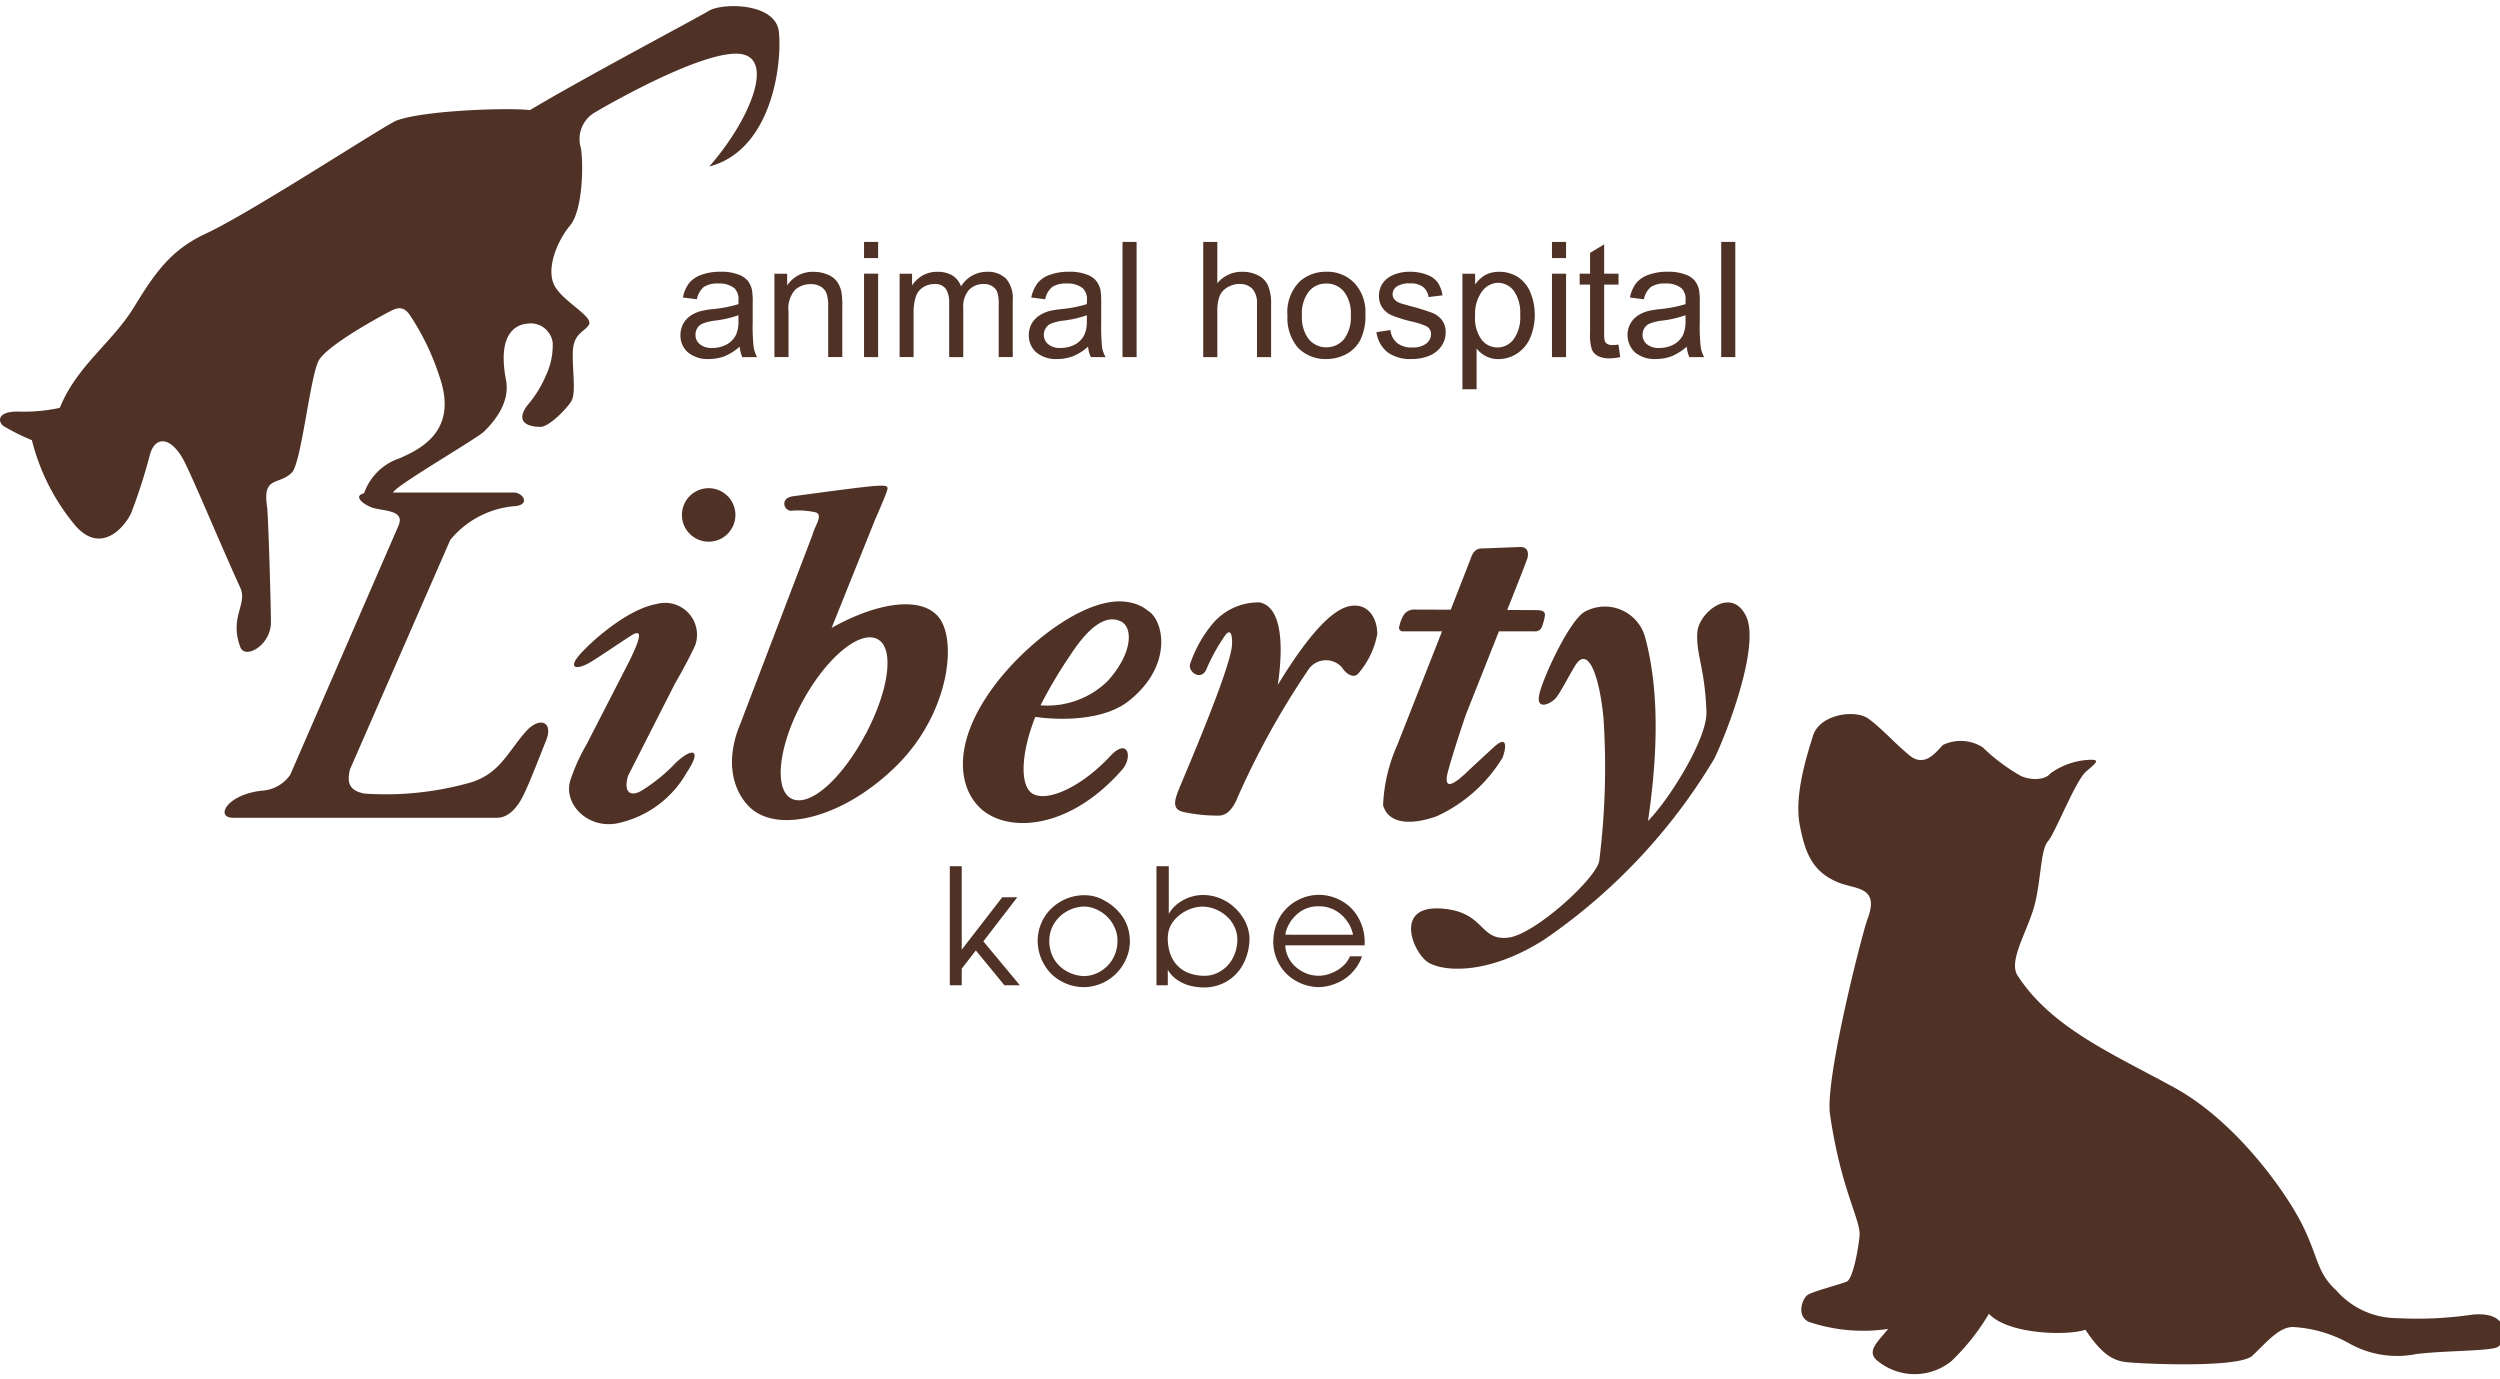 <svg xmlns="http://www.w3.org/2000/svg" xmlns:xlink="http://www.w3.org/1999/xlink" width="165" height="91" viewBox="0 0 165 91">
  <defs>
    <clipPath id="clip-path">
      <rect id="長方形_4" data-name="長方形 4" width="165" height="91" transform="translate(0 -0.113)" fill="none"/>
    </clipPath>
    <clipPath id="clip-logo_footer">
      <rect width="165" height="91"/>
    </clipPath>
  </defs>
  <g id="logo_footer" clip-path="url(#clip-logo_footer)">
    <g id="グループ_5" data-name="グループ 5" transform="translate(0 0.113)">
      <g id="グループ_4" data-name="グループ 4" clip-path="url(#clip-path)">
        <path id="パス_40" data-name="パス 40" d="M3.948,26.869c1.1-2.754,3.468-4.316,4.877-6.619s2.456-3.811,4.749-4.877c2.989-1.381,11.875-7.2,12.6-7.468,1.87-.695,7.568-.858,8.8-.687C38.506,5.1,45.9,1.2,46.786.663S51.229.112,51.41,2.081c.216,2.23-.524,7.8-4.6,8.858,2.673-3.034,4.425-7.26,1.951-7.44S40.1,6.867,39.21,7.4a2.026,2.026,0,0,0-.876,2.3c.171.885.171,4.073-.714,5.138S36,17.775,36.628,18.859c.632,1.066,2.583,2,2.231,2.537s-1.057.533-1.057,1.951.226,2.6-.126,3.133-1.463,1.643-2,1.643-1.779-.145-.894-1.391a7.606,7.606,0,0,0,1.255-2.014,4.7,4.7,0,0,0,.442-2.14,1.463,1.463,0,0,0-1.7-1.264c-.7.063-1.978.623-1.382,3.72.307,1.635-1.011,2.962-1.453,3.4S26.3,31.9,25.981,32.4s-2.068.7-2,.253A3.721,3.721,0,0,1,26.361,30.2c1.444-.632,3.9-1.833,2.637-5.419a16.307,16.307,0,0,0-1.942-4.027c-.469-.7-.948-.442-1.318-.253s-4.154,2.2-4.714,3.269-1.138,6.746-1.761,7.368c-.868.868-1.951.19-1.635,2.267.082.568.253,6.493.253,7.621,0,1.517-1.7,2.456-2.014,1.643-.749-1.96.479-2.854,0-3.91-1.508-3.332-2.826-6.547-3.648-8.245s-1.942-1.9-2.321-.568a36.006,36.006,0,0,1-1.255,3.9C8.138,34.86,6.63,36.495,5,34.671A14.129,14.129,0,0,1,2.105,29a13.645,13.645,0,0,1-1.887-.939c-.379-.316-.379-.949.939-.949a11.3,11.3,0,0,0,2.79-.244" transform="translate(0 -0.062)" fill="#4f3126" fill-rule="evenodd"/>
        <path id="パス_41" data-name="パス 41" d="M158.118,74.158c-.65-1.011.749-3.034,1.174-4.849.379-1.634.361-3.485.83-4.009s1.824-4.019,2.528-4.615.885-.768.3-.768a4.779,4.779,0,0,0-2.655.894c-.406.524-1.517.442-2.059.117a12.366,12.366,0,0,1-2.42-1.833,2.715,2.715,0,0,0-2.609-.162c-.362.316-1.156,1.58-2.222.695s-1.824-1.779-2.709-2.42-3.223-.288-3.657,1.12c-.325,1.057-1.255,3.829-.885,5.843.352,1.878.831,3.133,2.537,3.837,1.147.479,2.772.244,1.942,2.429-.334.885-2.808,10.521-2.475,12.868.714,4.967,2.05,7.007,1.951,8.037-.117,1.183-.478,2.836-.83,3.007s-2.24.65-2.592.885-.768,1.364.063,1.779a11.26,11.26,0,0,0,5.247.47c-.713.885-1.535,1.535-.6,2.185a3.857,3.857,0,0,0,4.777-.063,14.7,14.7,0,0,0,2.475-3.124c1.237,1.354,5.129,1.472,6.366,1.056,1,1.481,1.706,2.014,2.655,2.131s7.477.416,8.362-.415c.967-.9,1.833-2.014,2.836-1.887a8.555,8.555,0,0,1,3.648,1.12,6.434,6.434,0,0,0,4.362.65c1.951-.235,4.894-.181,5.364-.47s1-2.366-1.652-2.131a25.008,25.008,0,0,1-5,.235,5.342,5.342,0,0,1-4.009-1.824c-1.3-1.183-1.183-2.185-2.24-4.316s-4.362-6.845-8.488-9.094-8.109-3.964-10.312-7.378" transform="translate(-24.959 -9.886)" fill="#4f3126" fill-rule="evenodd"/>
        <path id="パス_42" data-name="パス 42" d="M37.814,54.994c-1.265,1.436-1.761,2.9-3.929,3.431a20.5,20.5,0,0,1-6.727.65c-1.011-.2-1.147-.731-.94-1.6l6.619-15.143A6.156,6.156,0,0,1,37.163,40.1c.975-.126.443-.894-.126-.894H27.745c-1.544,0-.849.687-.118.975.687.271,2.266.126,1.789,1.22L22.273,57.838A2.45,2.45,0,0,1,20.4,58.885c-2.357.262-3.079,1.788-1.905,1.788H35.935c.568,0,1.182-.424,1.671-1.372.442-.839,1.363-3.278,1.526-3.657.568-1.328-.407-1.689-1.318-.65" transform="translate(-3.118 -6.813)" fill="#4f3126" fill-rule="evenodd"/>
        <path id="パス_43" data-name="パス 43" d="M52.427,53.388c.5-.858,1.083-1.96,1.363-2.583a2.107,2.107,0,0,0-2.573-2.7c-1.716.307-3.838,2.04-4.913,3.179s-.307,1.21.659.6c1.138-.723,1.553-1.03,2.574-1.689.876-.568.559.334-.126,1.724L46.594,57.4a12.445,12.445,0,0,0-1.03,2.267c-.551,1.562,1.066,3.278,3.043,2.917a6.885,6.885,0,0,0,4.615-3.36c1.056-1.58.343-1.652-.714-.65a11.377,11.377,0,0,1-2.2,1.806c-.723.469-1.3.235-.958-.939Z" transform="translate(-7.898 -8.35)" fill="#4f3126" fill-rule="evenodd"/>
        <path id="パス_44" data-name="パス 44" d="M54.472,40.618a1.765,1.765,0,1,1,1.761,1.77,1.765,1.765,0,0,1-1.761-1.77" transform="translate(-9.465 -6.75)" fill="#4f3126" fill-rule="evenodd"/>
        <path id="パス_45" data-name="パス 45" d="M67.3,55.033c-1.535,2.917-3.648,4.84-4.858,4.3s-.939-3.359.6-6.275,3.765-4.84,4.976-4.3.83,3.35-.714,6.276m4.759-7.757c-1.255-1.409-4.235-.8-7.017.768l2.863-7.134c.307-.695.632-1.472.749-1.788.154-.425.154-.506-.714-.451s-4.65.578-5.463.686-.632.912-.126.958a5.293,5.293,0,0,1,1.662.108c.253.108.217.343.091.668l-.027.054c-.082.2-.19.425-.289.687h.018L59.032,54.346c-1.083,2.565-.451,4.534.641,5.563,1.87,1.743,6.213.659,9.689-2.8s4.01-8.353,2.7-9.834" transform="translate(-10.159 -6.716)" fill="#4f3126" fill-rule="evenodd"/>
        <path id="パス_46" data-name="パス 46" d="M86.5,53.127a5.692,5.692,0,0,1-4.461,1.634,29.8,29.8,0,0,1,1.95-3.287c1.373-2.122,2.484-2.682,3.36-2.248.777.379.813,2.032-.849,3.9m2.637-4.6a2.638,2.638,0,0,0-1.228-.56c-2.637-.559-6.692,2.565-8.85,5.409-2.961,3.91-2.42,6.863-.966,8.2,1.815,1.653,5.888,1.382,9.337-2.573.714-.813.379-2.141-.785-.894-1.861,2-4.082,3.034-5.084,2.51-.939-.487-.8-2.763.135-5.093,1.906.271,4.633.181,6.186-1.066,2.962-2.366,2.266-5.346,1.255-5.932" transform="translate(-13.364 -8.323)" fill="#4f3126" fill-rule="evenodd"/>
        <path id="パス_47" data-name="パス 47" d="M97.941,60.954a53.536,53.536,0,0,1,4.777-8.624,1.408,1.408,0,0,1,2.15-.073c.37.578.876.732,1.129.362a5.494,5.494,0,0,0,1.21-2.556c0-.949-.515-2.014-1.715-1.861s-2.808,1.861-4.849,5.219c.361-2.483.316-5.129-1.2-5.445a3.963,3.963,0,0,0-3.179,1.5,8.339,8.339,0,0,0-1.418,2.592c-.108.551.768,1.1,1.093.3a12.631,12.631,0,0,1,1.237-2.231c.434-.551.469.253.443.659-.109,1.607-3.179,8.7-3.5,9.5s-.478,1.391.4,1.535a10.563,10.563,0,0,0,2.266.216c.506-.036.831-.388,1.165-1.092" transform="translate(-16.307 -8.331)" fill="#4f3126" fill-rule="evenodd"/>
        <path id="パス_48" data-name="パス 48" d="M120.628,47.722l-1.96-.009c.786-1.977,1.319-3.341,1.337-3.431.108-.469-.081-.722-.434-.722s-2.257.09-2.573.09-.569.163-.723.623c-.027.081-.6,1.544-1.336,3.422l-2.4-.009a.806.806,0,0,0-.7.353,2.35,2.35,0,0,0-.289.74.24.24,0,0,0,.226.343h2.591l-2.953,7.495a10.831,10.831,0,0,0-.939,3.983c.352,1.237,1.815,1.336,3.531.731a9.907,9.907,0,0,0,4.362-3.883c.316-.921.189-1.4-.6-.668s-1.328,1.219-1.78,1.653c-.767.731-1.562,1.273-1.246,0,.208-.8.687-2.321,1.192-3.8l2.185-5.509h2.329a.47.47,0,0,0,.524-.343,3.858,3.858,0,0,0,.181-.668c.036-.244-.1-.388-.524-.388" transform="translate(-19.191 -7.568)" fill="#4f3126" fill-rule="evenodd"/>
        <path id="パス_49" data-name="パス 49" d="M121.184,54.017c.27-1.129,1.959-4.8,2.979-5.409a2.754,2.754,0,0,1,4,1.679c.732,2.718,1.02,6.484.19,12.119,1.435-1.445,3.91-5.454,3.855-7.179-.09-2.889-.695-3.819-.6-5.264.081-1.291,2.239-3.079,3.215-1.075.948,1.951-1.255,7.694-2.1,9.418a38.149,38.149,0,0,1-11.216,11.929c-3.91,2.5-7.015,2.086-7.811,1.4-.975-.839-1.969-3.63.975-3.449,2.98.189,2.51,2.194,4.515,1.914,1.733-.245,5.8-3.929,5.951-5.084a49.558,49.558,0,0,0,.28-9.365c-.244-2.637-.993-4.976-1.9-3.45-.425.7-.886,1.625-1.211,2.05s-1.4.93-1.119-.235" transform="translate(-19.584 -8.338)" fill="#4f3126" fill-rule="evenodd"/>
        <path id="パス_50" data-name="パス 50" d="M75.871,76.912V69.056h.786v5.508l2.673-3.458h.993l-2.239,2.908,2.411,2.9h-1.02l-1.887-2.3-.93,1.2v1.1Z" transform="translate(-13.183 -11.998)" fill="#4f3126" fill-rule="evenodd"/>
        <path id="パス_51" data-name="パス 51" d="M83.656,74.344a2.357,2.357,0,0,0,.307,1.228,2.178,2.178,0,0,0,.83.813,2.52,2.52,0,0,0,1.147.325,2.1,2.1,0,0,0,1.03-.28,2.274,2.274,0,0,0,.849-.812,2.352,2.352,0,0,0,.335-1.273,1.906,1.906,0,0,0-.181-.822,2.2,2.2,0,0,0-.478-.713,2.342,2.342,0,0,0-.723-.5,1.951,1.951,0,0,0-.83-.19,2.408,2.408,0,0,0-1.11.307,2.327,2.327,0,0,0-.84.786,2.145,2.145,0,0,0-.334,1.129m-.768-.036a2.912,2.912,0,0,1,.244-1.1,2.87,2.87,0,0,1,.65-.949,3.139,3.139,0,0,1,2.239-.885,2.6,2.6,0,0,1,1.3.37,3.3,3.3,0,0,1,1.129.993,2.74,2.74,0,0,1,.506,1.4l.009.117.009.109a2.971,2.971,0,0,1-.244,1.2,3.107,3.107,0,0,1-.668.984,3.05,3.05,0,0,1-2.149.894,3.088,3.088,0,0,1-1.435-.37,2.848,2.848,0,0,1-1.139-1.083,3.119,3.119,0,0,1-.451-1.68" transform="translate(-14.402 -12.401)" fill="#4f3126" fill-rule="evenodd"/>
        <path id="パス_52" data-name="パス 52" d="M93.123,73.814a3.2,3.2,0,0,0,.136.939,2.231,2.231,0,0,0,.425.777,2.056,2.056,0,0,0,.758.551,3.106,3.106,0,0,0,1.1.207,1.971,1.971,0,0,0,1.066-.307,2.141,2.141,0,0,0,.8-.849,2.594,2.594,0,0,0,.307-1.246,1.985,1.985,0,0,0-.2-.849A2.051,2.051,0,0,0,97,72.352a2.442,2.442,0,0,0-1.6-.632,2.568,2.568,0,0,0-1.905.966,1.8,1.8,0,0,0-.37,1.129m-.749,3.1V69.056h.813V72.2a2.331,2.331,0,0,1,.885-.867,2.785,2.785,0,0,1,1.309-.379,3.046,3.046,0,0,1,1.59.416,3.25,3.25,0,0,1,1.11,1.074,2.749,2.749,0,0,1,.434,1.337,3.694,3.694,0,0,1-.353,1.607,2.917,2.917,0,0,1-1.02,1.192,2.974,2.974,0,0,1-1.581.478,4.04,4.04,0,0,1-1.011-.126,2.77,2.77,0,0,1-.84-.4,1.994,1.994,0,0,1-.587-.641v1.02Z" transform="translate(-16.05 -11.998)" fill="#4f3126" fill-rule="evenodd"/>
        <path id="パス_53" data-name="パス 53" d="M106.974,73.978a2.288,2.288,0,0,0-.416-.93,2.32,2.32,0,0,0-.786-.695,2.176,2.176,0,0,0-1.039-.253,2.066,2.066,0,0,0-1.237.352,2.427,2.427,0,0,0-.731.8,2.081,2.081,0,0,0-.262.722Zm-5.256.388a3.082,3.082,0,0,1,.271-1.255,2.866,2.866,0,0,1,.686-.958,3.044,3.044,0,0,1,.958-.6,2.991,2.991,0,0,1,2.519.154,2.851,2.851,0,0,1,1.138,1.083,3.262,3.262,0,0,1,.452,1.734v.154H102.5a2,2,0,0,0,.388,1.092,2.26,2.26,0,0,0,.839.687,2.183,2.183,0,0,0,1.815.054,2.308,2.308,0,0,0,.758-.46,1.759,1.759,0,0,0,.469-.65h.8a2.99,2.99,0,0,1-.713,1.129,2.906,2.906,0,0,1-1.048.678,3.086,3.086,0,0,1-1.165.226,3.118,3.118,0,0,1-1.445-.416,2.881,2.881,0,0,1-1.083-1.074,3.053,3.053,0,0,1-.407-1.581" transform="translate(-17.674 -12.397)" fill="#4f3126" fill-rule="evenodd"/>
        <path id="パス_54" data-name="パス 54" d="M58.181,24.44a7.168,7.168,0,0,1-1.526.353,3.372,3.372,0,0,0-.813.189.76.76,0,0,0-.37.3.844.844,0,0,0-.126.442.778.778,0,0,0,.28.623,1.185,1.185,0,0,0,.83.253,1.978,1.978,0,0,0,.958-.235,1.472,1.472,0,0,0,.614-.65,2.252,2.252,0,0,0,.154-.93Zm.081,2.077a3.717,3.717,0,0,1-1,.632,2.939,2.939,0,0,1-1.03.181,2.021,2.021,0,0,1-1.391-.443,1.475,1.475,0,0,1-.487-1.138,1.574,1.574,0,0,1,.18-.74,1.6,1.6,0,0,1,.479-.533,2.323,2.323,0,0,1,.677-.307,5.868,5.868,0,0,1,.831-.135,8.52,8.52,0,0,0,1.662-.326v-.244a1.016,1.016,0,0,0-.262-.8,1.557,1.557,0,0,0-1.057-.316,1.638,1.638,0,0,0-.966.226,1.4,1.4,0,0,0-.461.813l-.921-.117a2.3,2.3,0,0,1,.407-.949,1.841,1.841,0,0,1,.822-.551,3.555,3.555,0,0,1,1.255-.2,3.065,3.065,0,0,1,1.138.172,1.424,1.424,0,0,1,.65.415,1.467,1.467,0,0,1,.289.632,4.836,4.836,0,0,1,.045.858v1.246a11.932,11.932,0,0,0,.064,1.653,2.189,2.189,0,0,0,.226.659h-.975a2.117,2.117,0,0,1-.172-.687" transform="translate(-9.444 -3.748)" fill="#4f3126" fill-rule="evenodd"/>
        <path id="パス_55" data-name="パス 55" d="M61.86,27.2V21.7H62.7v.777a2,2,0,0,1,1.752-.9,2.357,2.357,0,0,1,.92.181,1.42,1.42,0,0,1,.623.469,1.808,1.808,0,0,1,.289.687,5.192,5.192,0,0,1,.055.912V27.2h-.93v-3.35A2.577,2.577,0,0,0,65.3,23a.928.928,0,0,0-.388-.451,1.258,1.258,0,0,0-.65-.163,1.535,1.535,0,0,0-1.039.379A1.869,1.869,0,0,0,62.79,24.2V27.2Z" transform="translate(-10.748 -3.748)" fill="#4f3126" fill-rule="evenodd"/>
        <path id="パス_56" data-name="パス 56" d="M69.019,21.282h.93V26.79h-.93Zm0-2.095h.93v1.066h-.93Z" transform="translate(-11.992 -3.334)" fill="#4f3126" fill-rule="evenodd"/>
        <path id="パス_57" data-name="パス 57" d="M71.86,27.2V21.7h.822v.768a2.178,2.178,0,0,1,.695-.65,1.961,1.961,0,0,1,.975-.244,1.887,1.887,0,0,1,1.011.253,1.411,1.411,0,0,1,.551.714,1.983,1.983,0,0,1,1.707-.967,1.7,1.7,0,0,1,1.264.452,1.946,1.946,0,0,1,.442,1.4V27.2H78.4V23.736a2.508,2.508,0,0,0-.091-.812.825.825,0,0,0-.334-.4,1.016,1.016,0,0,0-.56-.145,1.32,1.32,0,0,0-.975.388,1.7,1.7,0,0,0-.379,1.237v3.2h-.93V23.628a1.65,1.65,0,0,0-.226-.939.871.871,0,0,0-.749-.307,1.32,1.32,0,0,0-.731.207,1.128,1.128,0,0,0-.487.606,3.4,3.4,0,0,0-.154,1.155V27.2Z" transform="translate(-12.486 -3.748)" fill="#4f3126" fill-rule="evenodd"/>
        <path id="パス_58" data-name="パス 58" d="M86.016,24.44a7.311,7.311,0,0,1-1.526.353,3.359,3.359,0,0,0-.822.189.738.738,0,0,0-.361.3.777.777,0,0,0-.136.442.807.807,0,0,0,.28.623,1.2,1.2,0,0,0,.83.253,1.952,1.952,0,0,0,.958-.235,1.471,1.471,0,0,0,.614-.65,2.111,2.111,0,0,0,.154-.93Zm.072,2.077a3.459,3.459,0,0,1-1,.632,2.939,2.939,0,0,1-1.03.181,2.021,2.021,0,0,1-1.391-.443,1.475,1.475,0,0,1-.487-1.138,1.574,1.574,0,0,1,.18-.74,1.635,1.635,0,0,1,.487-.533,2.4,2.4,0,0,1,.668-.307,5.868,5.868,0,0,1,.831-.135,8.375,8.375,0,0,0,1.662-.326l.009-.244a1.017,1.017,0,0,0-.271-.8,1.557,1.557,0,0,0-1.057-.316,1.638,1.638,0,0,0-.966.226,1.4,1.4,0,0,0-.461.813l-.921-.117a2.431,2.431,0,0,1,.416-.949,1.792,1.792,0,0,1,.822-.551,3.537,3.537,0,0,1,1.246-.2,3.149,3.149,0,0,1,1.147.172,1.441,1.441,0,0,1,.641.415,1.476,1.476,0,0,1,.3.632,5.941,5.941,0,0,1,.045.858v1.246a14.531,14.531,0,0,0,.055,1.653,1.985,1.985,0,0,0,.235.659h-.975a2.113,2.113,0,0,1-.181-.687" transform="translate(-14.278 -3.748)" fill="#4f3126" fill-rule="evenodd"/>
        <rect id="長方形_2" data-name="長方形 2" width="0.93" height="7.603" transform="translate(74.085 15.853)" fill="#4f3126"/>
        <path id="パス_59" data-name="パス 59" d="M96.112,26.79v-7.6h.93v2.727a2.075,2.075,0,0,1,1.643-.758,2.239,2.239,0,0,1,1.065.244,1.391,1.391,0,0,1,.641.668,3.115,3.115,0,0,1,.2,1.237V26.79h-.93V23.3a1.425,1.425,0,0,0-.307-1.02,1.142,1.142,0,0,0-.858-.316,1.505,1.505,0,0,0-.777.216,1.209,1.209,0,0,0-.524.578,2.792,2.792,0,0,0-.153,1.02V26.79Z" transform="translate(-16.699 -3.334)" fill="#4f3126" fill-rule="evenodd"/>
        <path id="パス_60" data-name="パス 60" d="M103.8,24.45a2.353,2.353,0,0,0,.461,1.59,1.529,1.529,0,0,0,2.3,0,2.42,2.42,0,0,0,.46-1.617,2.3,2.3,0,0,0-.46-1.553,1.481,1.481,0,0,0-1.147-.523,1.455,1.455,0,0,0-1.156.523,2.343,2.343,0,0,0-.461,1.581m-.957,0a2.854,2.854,0,0,1,.839-2.266,2.594,2.594,0,0,1,1.734-.614,2.455,2.455,0,0,1,1.851.749,2.825,2.825,0,0,1,.723,2.05,3.6,3.6,0,0,1-.326,1.679,2.218,2.218,0,0,1-.921.949,2.784,2.784,0,0,1-1.327.334,2.512,2.512,0,0,1-1.87-.74,3,3,0,0,1-.7-2.14" transform="translate(-17.869 -3.748)" fill="#4f3126" fill-rule="evenodd"/>
        <path id="パス_61" data-name="パス 61" d="M109.948,25.561l.921-.145a1.305,1.305,0,0,0,.433.849,1.5,1.5,0,0,0,.994.3,1.413,1.413,0,0,0,.948-.262.774.774,0,0,0,.307-.614.583.583,0,0,0-.271-.506,4.72,4.72,0,0,0-.949-.316,8.424,8.424,0,0,1-1.418-.442,1.442,1.442,0,0,1-.6-.524,1.4,1.4,0,0,1-.2-.74,1.51,1.51,0,0,1,.162-.687,1.49,1.49,0,0,1,.461-.515,1.885,1.885,0,0,1,.587-.271,2.633,2.633,0,0,1,.8-.117,3.132,3.132,0,0,1,1.138.19,1.531,1.531,0,0,1,.722.506,2.081,2.081,0,0,1,.326.858l-.921.117a1.046,1.046,0,0,0-.361-.668,1.307,1.307,0,0,0-.831-.235,1.561,1.561,0,0,0-.912.208.64.64,0,0,0-.27.506.536.536,0,0,0,.108.325.941.941,0,0,0,.361.253c.09.036.361.108.813.235a13.539,13.539,0,0,1,1.381.434,1.511,1.511,0,0,1,.614.487,1.358,1.358,0,0,1,.226.8,1.562,1.562,0,0,1-.271.876,1.738,1.738,0,0,1-.786.641,2.96,2.96,0,0,1-1.156.226,2.576,2.576,0,0,1-1.634-.451,2.09,2.09,0,0,1-.722-1.319" transform="translate(-19.103 -3.748)" fill="#4f3126" fill-rule="evenodd"/>
        <path id="パス_62" data-name="パス 62" d="M117.651,24.486a2.4,2.4,0,0,0,.434,1.572,1.324,1.324,0,0,0,2.1-.018,2.492,2.492,0,0,0,.443-1.634,2.5,2.5,0,0,0-.425-1.581,1.324,1.324,0,0,0-1.039-.524,1.342,1.342,0,0,0-1.048.56,2.489,2.489,0,0,0-.461,1.625m-.839,4.84V21.7h.839v.713a2.14,2.14,0,0,1,.678-.632,1.931,1.931,0,0,1,.921-.207,2.247,2.247,0,0,1,1.247.361,2.223,2.223,0,0,1,.812,1.03,3.916,3.916,0,0,1-.027,2.971,2.321,2.321,0,0,1-.876,1.039,2.255,2.255,0,0,1-1.22.361,1.747,1.747,0,0,1-.839-.2,1.9,1.9,0,0,1-.6-.5v2.691Z" transform="translate(-20.296 -3.748)" fill="#4f3126" fill-rule="evenodd"/>
        <path id="パス_63" data-name="パス 63" d="M123.97,21.282h.93V26.79h-.93Zm0-2.095h.93v1.066h-.93Z" transform="translate(-21.54 -3.334)" fill="#4f3126" fill-rule="evenodd"/>
        <path id="パス_64" data-name="パス 64" d="M128.742,25.993l.117.831a3.492,3.492,0,0,1-.7.082,1.59,1.59,0,0,1-.786-.163.871.871,0,0,1-.388-.425,3.144,3.144,0,0,1-.117-1.1V22.039h-.687v-.722h.687V19.944l.93-.561v1.933h.949v.722h-.949v3.224a1.85,1.85,0,0,0,.045.515.4.4,0,0,0,.163.18.661.661,0,0,0,.325.073,2.569,2.569,0,0,0,.416-.037" transform="translate(-21.923 -3.368)" fill="#4f3126" fill-rule="evenodd"/>
        <path id="パス_65" data-name="パス 65" d="M133.832,24.44a7.168,7.168,0,0,1-1.526.353,3.372,3.372,0,0,0-.813.189.76.76,0,0,0-.37.3.844.844,0,0,0-.126.442.778.778,0,0,0,.28.623,1.185,1.185,0,0,0,.83.253,1.978,1.978,0,0,0,.958-.235,1.471,1.471,0,0,0,.614-.65,2.252,2.252,0,0,0,.154-.93Zm.081,2.077a3.717,3.717,0,0,1-1,.632,2.977,2.977,0,0,1-1.03.181,2.021,2.021,0,0,1-1.391-.443,1.586,1.586,0,0,1-.307-1.878,1.6,1.6,0,0,1,.479-.533,2.323,2.323,0,0,1,.677-.307,5.868,5.868,0,0,1,.831-.135,8.52,8.52,0,0,0,1.662-.326v-.244a1.016,1.016,0,0,0-.262-.8,1.557,1.557,0,0,0-1.057-.316,1.638,1.638,0,0,0-.966.226,1.4,1.4,0,0,0-.461.813l-.921-.117a2.3,2.3,0,0,1,.407-.949,1.842,1.842,0,0,1,.822-.551,3.555,3.555,0,0,1,1.255-.2,3.065,3.065,0,0,1,1.138.172,1.424,1.424,0,0,1,.65.415,1.467,1.467,0,0,1,.289.632,4.836,4.836,0,0,1,.045.858v1.246a11.932,11.932,0,0,0,.064,1.653,1.966,1.966,0,0,0,.226.659h-.975a2.117,2.117,0,0,1-.172-.687" transform="translate(-22.588 -3.748)" fill="#4f3126" fill-rule="evenodd"/>
        <rect id="長方形_3" data-name="長方形 3" width="0.93" height="7.603" transform="translate(113.6 15.853)" fill="#4f3126"/>
      </g>
    </g>
  </g>
</svg>
